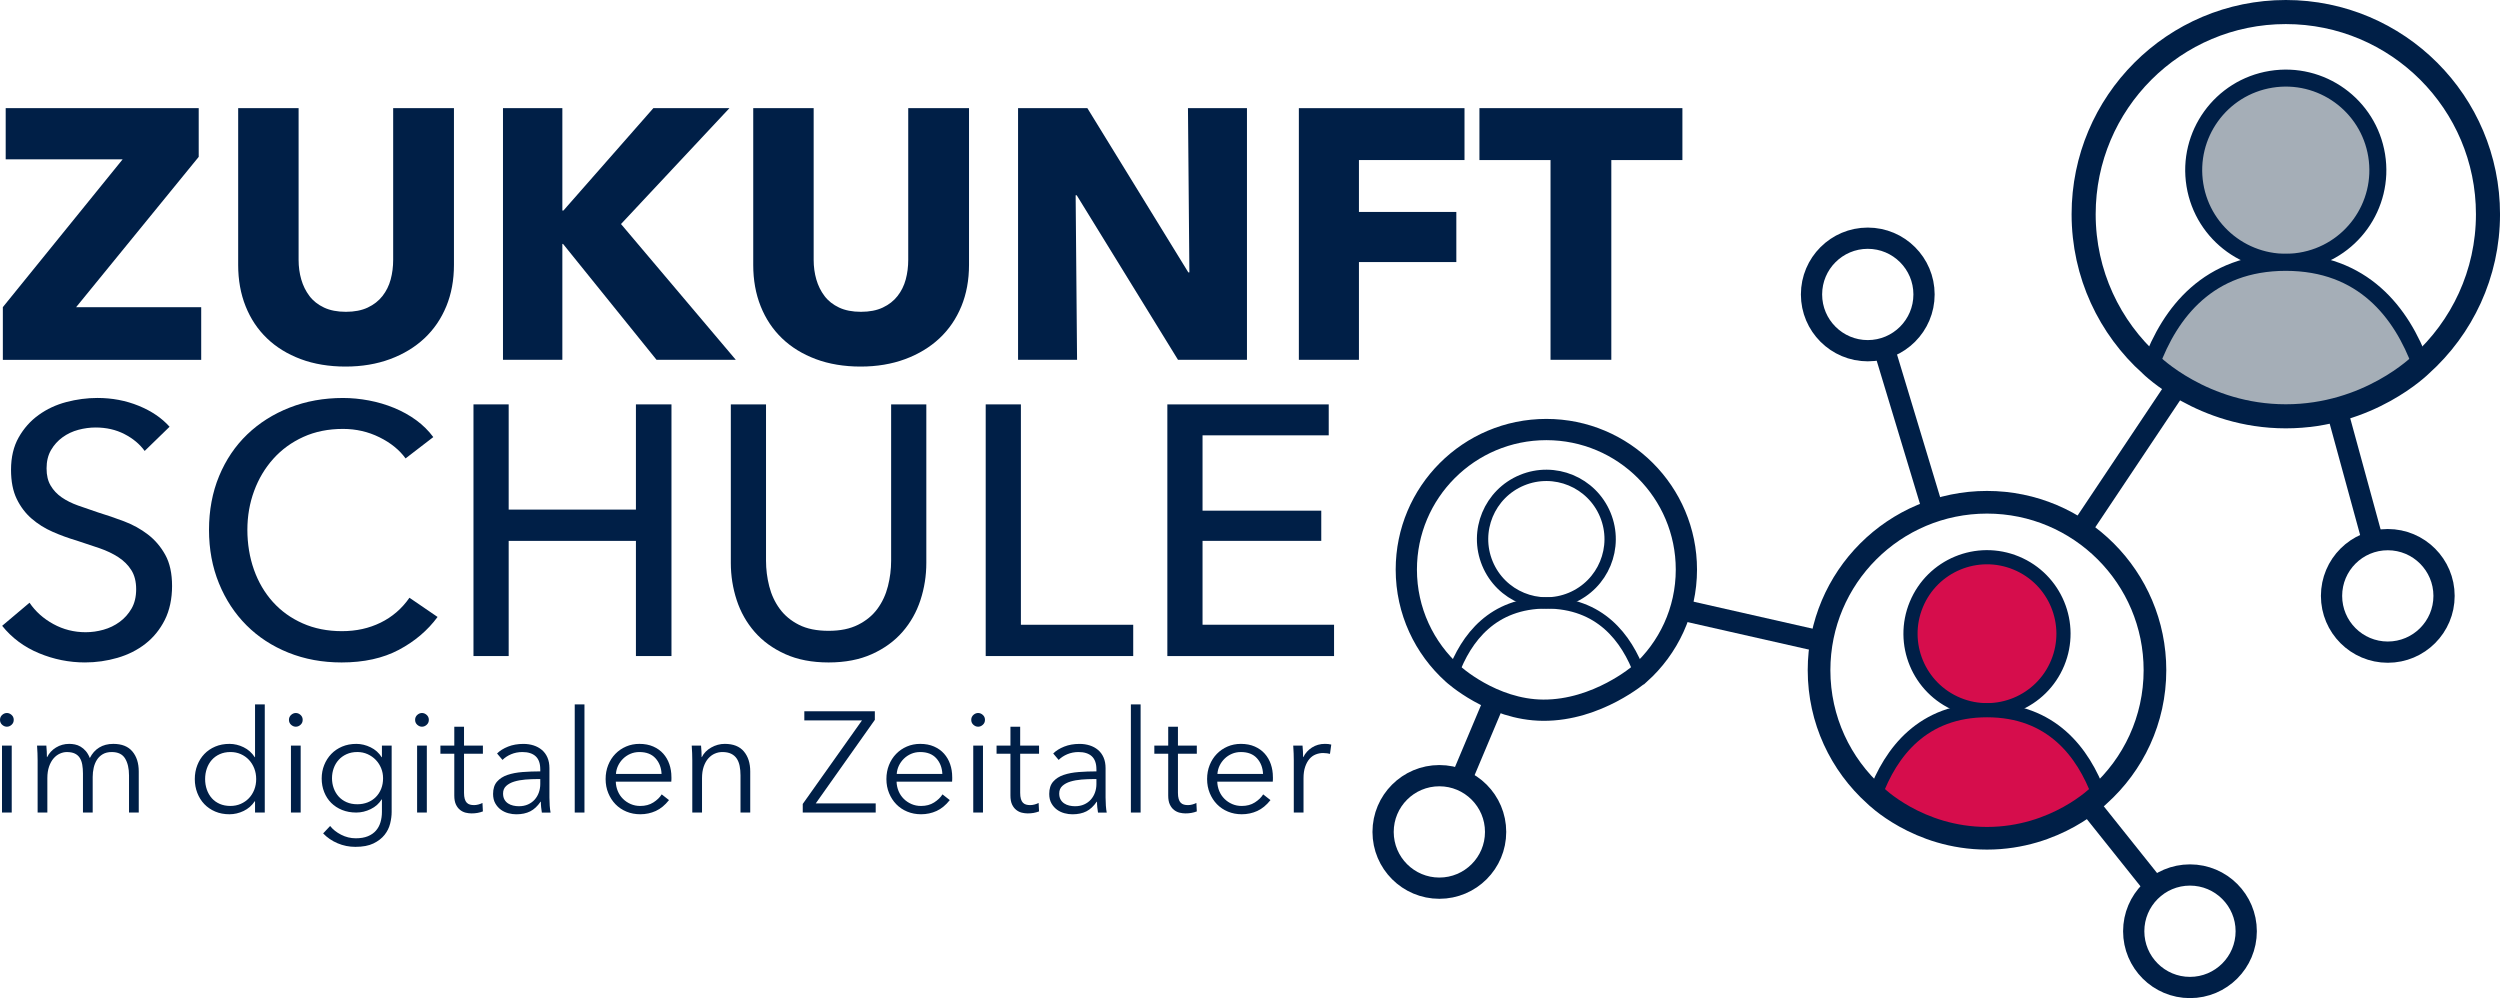 <?xml version="1.0" encoding="UTF-8"?>
<svg id="Logo_transparent" xmlns="http://www.w3.org/2000/svg" viewBox="0 0 1765.22 704.77">
  <defs>
    <style>
      .cls-1 {
        fill: #001f47;
        stroke-width: 0px;
      }

      .cls-2 {
        fill: #d60d4c;
        stroke-width: 10px;
      }

      .cls-2, .cls-3, .cls-4, .cls-5, .cls-6, .cls-7 {
        stroke: #001f47;
        stroke-miterlimit: 10;
      }

      .cls-3 {
        stroke-width: 8px;
      }

      .cls-3, .cls-4, .cls-5, .cls-6 {
        fill: none;
      }

      .cls-4 {
        stroke-width: 16px;
      }

      .cls-5 {
        stroke-width: 15px;
      }

      .cls-6 {
        stroke-width: 17px;
      }

      .cls-7 {
        fill: #a5aeb7;
        stroke-width: 12px;
      }
    </style>
  </defs>
  <g>
    <path class="cls-1" d="M2.01,254.07v-37.21l84.58-104.35H4.02v-36.14h136.29v34.39l-86.59,106.17h88.35v37.15H2.01Z"/>
    <path class="cls-1" d="M315.12,216.29c-3.6,8.78-8.75,16.31-15.44,22.59-6.69,6.27-14.77,11.17-24.22,14.68-9.46,3.51-19.95,5.27-31.5,5.27s-22.26-1.76-31.62-5.27c-9.37-3.51-17.32-8.41-23.84-14.68-6.53-6.27-11.55-13.8-15.06-22.59-3.51-8.78-5.27-18.53-5.27-29.24v-110.69h42.67v107.17c0,4.85.63,9.46,1.88,13.8,1.25,4.35,3.18,8.24,5.77,11.67,2.59,3.43,6.02,6.15,10.29,8.16,4.27,2.01,9.41,3.01,15.44,3.01s11.17-1,15.44-3.01c4.27-2.01,7.74-4.73,10.42-8.16,2.67-3.43,4.6-7.32,5.77-11.67,1.17-4.35,1.76-8.95,1.76-13.8v-107.17h42.92v110.69c0,10.71-1.8,20.46-5.4,29.24Z"/>
    <path class="cls-1" d="M463.58,254.07l-66.01-81.82h-.5v81.82h-41.92V76.37h41.92v72.29h.75l63.5-72.29h53.71l-76.55,81.82,81.07,95.88h-55.97Z"/>
    <path class="cls-1" d="M678.8,216.29c-3.6,8.78-8.75,16.31-15.44,22.59-6.69,6.27-14.77,11.17-24.22,14.68-9.46,3.51-19.95,5.27-31.5,5.27s-22.26-1.76-31.62-5.27c-9.37-3.51-17.32-8.41-23.84-14.68-6.53-6.27-11.55-13.8-15.06-22.59-3.51-8.78-5.27-18.53-5.27-29.24v-110.69h42.67v107.17c0,4.85.63,9.46,1.88,13.8,1.25,4.35,3.18,8.24,5.77,11.67,2.59,3.43,6.02,6.15,10.29,8.16,4.27,2.01,9.41,3.01,15.44,3.01s11.17-1,15.44-3.01c4.27-2.01,7.74-4.73,10.42-8.16,2.67-3.43,4.6-7.32,5.77-11.67,1.17-4.35,1.76-8.95,1.76-13.8v-107.17h42.92v110.69c0,10.71-1.8,20.46-5.4,29.24Z"/>
    <path class="cls-1" d="M831.78,254.07l-71.53-116.21h-.75l1,116.21h-41.66V76.37h48.94l71.28,115.96h.75l-1-115.96h41.66v177.7h-48.69Z"/>
    <path class="cls-1" d="M959.53,113.01v36.64h68.77v35.39h-68.77v69.02h-42.42V76.37h116.96v36.64h-74.54Z"/>
    <path class="cls-1" d="M1137.73,113.01v141.06h-42.92V113.01h-50.2v-36.64h143.32v36.64h-50.2Z"/>
    <path class="cls-1" d="M102.16,318.41c-3.51-4.85-8.28-8.82-14.31-11.92-6.02-3.09-12.8-4.64-20.33-4.64-4.02,0-8.08.54-12.17,1.63-4.1,1.09-7.82,2.85-11.17,5.27-3.35,2.43-6.07,5.44-8.16,9.04-2.09,3.6-3.14,7.91-3.14,12.93s.96,8.91,2.89,12.17c1.92,3.26,4.52,6.02,7.78,8.28,3.26,2.26,7.11,4.18,11.55,5.77,4.43,1.59,9.16,3.22,14.18,4.89,6.02,1.84,12.13,3.93,18.32,6.27,6.19,2.34,11.8,5.44,16.82,9.29,5.02,3.85,9.12,8.66,12.3,14.43,3.18,5.77,4.77,13.09,4.77,21.96s-1.72,17.19-5.15,23.97c-3.43,6.78-7.99,12.38-13.68,16.82-5.69,4.44-12.26,7.74-19.7,9.91-7.45,2.17-15.1,3.26-22.97,3.26-11.21,0-22.05-2.18-32.5-6.53-10.46-4.35-19.12-10.79-25.98-19.33l19.33-16.31c4.18,6.19,9.79,11.21,16.82,15.06,7.03,3.85,14.64,5.77,22.84,5.77,4.18,0,8.36-.58,12.55-1.76,4.18-1.17,7.99-3.01,11.42-5.52,3.43-2.51,6.23-5.65,8.41-9.41,2.17-3.76,3.26-8.32,3.26-13.68s-1.13-9.83-3.39-13.43c-2.26-3.6-5.31-6.65-9.16-9.16-3.85-2.51-8.33-4.64-13.43-6.4-5.11-1.76-10.5-3.55-16.19-5.4-5.69-1.67-11.29-3.72-16.82-6.15-5.52-2.42-10.46-5.52-14.81-9.29-4.35-3.76-7.87-8.41-10.54-13.93-2.68-5.52-4.02-12.38-4.02-20.58,0-8.87,1.8-16.48,5.4-22.84,3.6-6.36,8.28-11.63,14.06-15.81,5.77-4.18,12.3-7.24,19.58-9.16,7.28-1.92,14.6-2.89,21.96-2.89,10.37,0,20.08,1.84,29.11,5.52,9.04,3.68,16.31,8.62,21.84,14.81l-17.57,17.07Z"/>
    <path class="cls-1" d="M308.97,435.62c-7.03,9.54-16.15,17.28-27.36,23.22-11.21,5.94-24.68,8.91-40.41,8.91-13.55,0-26.06-2.3-37.52-6.9-11.46-4.6-21.33-11.04-29.62-19.33-8.28-8.28-14.77-18.15-19.45-29.62-4.69-11.46-7.03-24.05-7.03-37.77s2.38-26.56,7.15-38.02c4.77-11.46,11.38-21.25,19.83-29.37,8.45-8.11,18.45-14.43,29.99-18.95,11.55-4.52,24.1-6.78,37.65-6.78,6.02,0,12.13.59,18.32,1.76,6.19,1.17,12.13,2.93,17.82,5.27,5.69,2.35,10.88,5.23,15.56,8.66,4.68,3.43,8.7,7.4,12.05,11.92l-19.58,15.06c-4.35-6.02-10.5-11-18.45-14.93-7.95-3.93-16.53-5.9-25.73-5.9-10.38,0-19.7,1.88-27.99,5.65-8.28,3.77-15.35,8.91-21.21,15.44-5.86,6.53-10.38,14.1-13.55,22.71-3.18,8.62-4.77,17.78-4.77,27.48s1.55,19.41,4.64,28.11c3.09,8.7,7.53,16.28,13.3,22.71,5.77,6.44,12.8,11.51,21.08,15.18,8.28,3.68,17.53,5.52,27.73,5.52s19.16-2.01,27.36-6.02c8.2-4.02,14.97-9.87,20.33-17.57l19.83,13.55Z"/>
    <path class="cls-1" d="M334.32,285.53h24.85v74.29h89.85v-74.29h25.1v177.7h-25.1v-81.32h-89.85v81.32h-24.85v-177.7Z"/>
    <path class="cls-1" d="M585.05,467.75c-11.71,0-21.92-1.97-30.62-5.9-8.7-3.93-15.9-9.16-21.59-15.69-5.69-6.53-9.91-14.01-12.67-22.46-2.76-8.45-4.14-17.19-4.14-26.23v-111.94h24.85v110.44c0,6.02.75,12.01,2.26,17.95,1.51,5.94,3.97,11.25,7.4,15.94,3.43,4.69,7.95,8.45,13.55,11.29,5.6,2.85,12.59,4.27,20.96,4.27s15.14-1.42,20.83-4.27c5.69-2.84,10.25-6.61,13.68-11.29,3.43-4.68,5.9-10,7.4-15.94,1.51-5.94,2.26-11.92,2.26-17.95v-110.44h24.85v111.94c0,9.04-1.38,17.78-4.14,26.23-2.76,8.45-6.99,15.94-12.67,22.46-5.69,6.53-12.89,11.76-21.58,15.69-8.7,3.93-18.91,5.9-30.62,5.9Z"/>
    <path class="cls-1" d="M720.84,441.14h79.31v22.09h-104.16v-177.7h24.85v155.61Z"/>
    <path class="cls-1" d="M849.09,441.14h92.87v22.09h-117.71v-177.7h113.95v21.84h-89.1v53.21h83.83v21.33h-83.83v59.23Z"/>
  </g>
  <g>
    <path class="cls-1" d="M9.7,508.28c0,1.41-.51,2.58-1.52,3.48-1.01.91-2.12,1.36-3.33,1.36s-2.32-.46-3.33-1.36c-1.01-.91-1.52-2.07-1.52-3.48s.51-2.58,1.52-3.48c1.01-.91,2.12-1.36,3.33-1.36s2.32.45,3.33,1.36c1.01.91,1.52,2.07,1.52,3.48ZM8.28,573.73H1.41v-47.27h6.87v47.27Z"/>
    <path class="cls-1" d="M39.54,527.82c2.79-1.72,5.91-2.58,9.34-2.58,1.28,0,2.61.14,3.99.4,1.38.27,2.73.79,4.04,1.57,1.31.77,2.52,1.8,3.64,3.08,1.11,1.28,2.07,2.93,2.88,4.95,1.62-3.23,3.82-5.71,6.62-7.42,2.79-1.72,6.11-2.58,9.95-2.58,5.99,0,10.49,1.78,13.48,5.35,3,3.57,4.49,8.28,4.49,14.14v28.99h-6.87v-26.16c0-4.98-.93-8.99-2.78-12.02-1.85-3.03-5-4.54-9.44-4.54-2.49,0-4.6.51-6.31,1.52-1.72,1.01-3.1,2.34-4.14,3.99-1.04,1.65-1.8,3.52-2.27,5.61-.47,2.09-.71,4.24-.71,6.46v25.15h-6.87v-27.57c0-2.29-.17-4.38-.5-6.26-.34-1.88-.93-3.48-1.77-4.8-.84-1.31-2-2.32-3.48-3.03-1.48-.71-3.37-1.06-5.66-1.06-1.62,0-3.25.37-4.9,1.11-1.65.74-3.13,1.87-4.44,3.38-1.31,1.52-2.37,3.43-3.18,5.76-.81,2.32-1.21,5.07-1.21,8.23v24.24h-6.87v-36.87c0-1.28-.03-2.93-.1-4.95-.07-2.02-.17-3.84-.3-5.45h6.56c.13,1.28.24,2.69.3,4.24.07,1.55.1,2.83.1,3.84h.2c1.35-2.76,3.42-5,6.21-6.72Z"/>
    <path class="cls-1" d="M179.88,565.75c-2.02,3.03-4.65,5.32-7.88,6.87s-6.56,2.32-10,2.32c-3.7,0-7.05-.64-10.05-1.92-3-1.28-5.55-3.03-7.68-5.25-2.12-2.22-3.77-4.85-4.95-7.88-1.18-3.03-1.77-6.3-1.77-9.8s.59-6.77,1.77-9.8c1.18-3.03,2.83-5.66,4.95-7.88,2.12-2.22,4.68-3.97,7.68-5.25,3-1.28,6.35-1.92,10.05-1.92,3.43,0,6.77.79,10,2.37s5.86,3.92,7.88,7.02h.2v-37.27h6.87v76.36h-6.87v-7.98h-.2ZM144.83,550.09c0,2.62.4,5.1,1.21,7.42s1.97,4.34,3.48,6.06,3.38,3.06,5.61,4.04,4.75,1.46,7.58,1.46c2.63,0,5.05-.49,7.27-1.46,2.22-.98,4.14-2.31,5.76-3.99,1.62-1.68,2.88-3.69,3.79-6.01.91-2.32,1.36-4.83,1.36-7.52s-.45-5.2-1.36-7.53c-.91-2.32-2.17-4.34-3.79-6.06-1.62-1.72-3.54-3.06-5.76-4.04-2.22-.98-4.65-1.46-7.27-1.46-2.83,0-5.35.51-7.58,1.52s-4.09,2.37-5.61,4.09-2.68,3.74-3.48,6.06c-.81,2.32-1.21,4.8-1.21,7.42Z"/>
    <path class="cls-1" d="M213.72,508.28c0,1.41-.51,2.58-1.52,3.48-1.01.91-2.12,1.36-3.33,1.36s-2.32-.46-3.33-1.36c-1.01-.91-1.52-2.07-1.52-3.48s.51-2.58,1.52-3.48c1.01-.91,2.12-1.36,3.33-1.36s2.32.45,3.33,1.36c1.01.91,1.52,2.07,1.52,3.48ZM212.3,573.73h-6.87v-47.27h6.87v47.27Z"/>
    <path class="cls-1" d="M233.11,583.22c1.88,2.42,4.46,4.48,7.73,6.16,3.27,1.68,6.72,2.53,10.35,2.53,3.37,0,6.23-.49,8.58-1.46,2.36-.98,4.26-2.31,5.71-3.99,1.45-1.68,2.51-3.65,3.18-5.91.67-2.26,1.01-4.66,1.01-7.22v-8.89h-.2c-1.82,2.96-4.39,5.25-7.73,6.87-3.33,1.62-6.72,2.42-10.15,2.42-3.7,0-7.05-.61-10.05-1.82-3-1.21-5.55-2.88-7.68-5s-3.77-4.66-4.95-7.63c-1.18-2.96-1.77-6.16-1.77-9.59s.59-6.53,1.77-9.49c1.18-2.96,2.83-5.55,4.95-7.78,2.12-2.22,4.68-3.97,7.68-5.25,3-1.28,6.35-1.92,10.05-1.92,3.43,0,6.8.81,10.1,2.42,3.3,1.62,5.89,3.94,7.78,6.97h.2v-8.18h6.87v46.86c0,2.56-.35,5.29-1.06,8.18-.71,2.89-2.02,5.55-3.94,7.98-1.92,2.42-4.53,4.45-7.83,6.06-3.3,1.62-7.57,2.42-12.83,2.42-4.38,0-8.55-.84-12.52-2.53-3.97-1.68-7.37-4.01-10.2-6.97l4.95-5.25ZM234.42,549.49c0,2.49.4,4.85,1.21,7.07.81,2.22,1.97,4.18,3.48,5.86,1.52,1.68,3.38,3.01,5.61,3.99,2.22.98,4.75,1.46,7.58,1.46,2.63,0,5.05-.44,7.27-1.31,2.22-.88,4.14-2.12,5.76-3.74,1.62-1.62,2.88-3.55,3.79-5.81.91-2.26,1.36-4.76,1.36-7.53,0-2.49-.45-4.85-1.36-7.07-.91-2.22-2.17-4.17-3.79-5.86-1.62-1.68-3.54-3.03-5.76-4.04-2.22-1.01-4.65-1.52-7.27-1.52-2.83,0-5.35.51-7.58,1.52s-4.09,2.36-5.61,4.04c-1.52,1.68-2.68,3.64-3.48,5.86s-1.21,4.58-1.21,7.07Z"/>
    <path class="cls-1" d="M302.8,508.28c0,1.41-.51,2.58-1.52,3.48-1.01.91-2.12,1.36-3.33,1.36s-2.32-.46-3.33-1.36c-1.01-.91-1.52-2.07-1.52-3.48s.51-2.58,1.52-3.48c1.01-.91,2.12-1.36,3.33-1.36s2.32.45,3.33,1.36c1.01.91,1.52,2.07,1.52,3.48ZM301.38,573.73h-6.87v-47.27h6.87v47.27Z"/>
    <path class="cls-1" d="M340.97,532.22h-13.33v27.57c0,1.75.17,3.2.51,4.34.34,1.15.82,2.04,1.46,2.68.64.64,1.4,1.08,2.27,1.31.87.24,1.82.35,2.83.35.94,0,1.93-.13,2.98-.4,1.04-.27,2.04-.64,2.98-1.11l.3,5.96c-1.21.47-2.47.82-3.79,1.06-1.31.24-2.74.35-4.29.35-1.28,0-2.63-.17-4.04-.5-1.41-.34-2.73-.98-3.94-1.92-1.21-.94-2.21-2.22-2.98-3.84-.77-1.62-1.16-3.74-1.16-6.36v-29.49h-9.8v-5.76h9.8v-13.33h6.87v13.33h13.33v5.76Z"/>
    <path class="cls-1" d="M381.47,543.14c0-4.08-1.08-7.12-3.23-9.12-2.16-2-5.29-3.01-9.39-3.01-2.83,0-5.45.51-7.88,1.52-2.42,1.01-4.48,2.36-6.16,4.04l-3.84-4.54c1.95-1.95,4.53-3.57,7.73-4.85,3.2-1.28,6.82-1.92,10.86-1.92,2.56,0,4.95.35,7.17,1.06,2.22.71,4.17,1.77,5.86,3.18,1.68,1.41,3,3.2,3.94,5.35.94,2.16,1.41,4.68,1.41,7.58v20.71c0,1.82.07,3.7.2,5.66.13,1.96.34,3.6.61,4.95h-6.16c-.2-1.14-.37-2.39-.5-3.74-.14-1.35-.2-2.66-.2-3.94h-.2c-2.16,3.17-4.6,5.44-7.32,6.82-2.73,1.38-6.01,2.07-9.85,2.07-1.82,0-3.69-.25-5.61-.76s-3.67-1.33-5.25-2.48c-1.58-1.15-2.9-2.63-3.94-4.46-1.04-1.82-1.57-4.05-1.57-6.69,0-3.65.92-6.54,2.78-8.66,1.85-2.13,4.33-3.71,7.42-4.76,3.1-1.05,6.65-1.72,10.66-2.03,4.01-.3,8.16-.46,12.47-.46v-1.5ZM379.45,550.09c-2.83,0-5.67.12-8.53.35-2.86.24-5.45.71-7.78,1.41-2.32.71-4.23,1.73-5.71,3.08-1.48,1.35-2.22,3.13-2.22,5.35,0,1.68.32,3.1.96,4.24.64,1.15,1.5,2.07,2.58,2.78,1.08.71,2.27,1.21,3.59,1.51s2.64.46,3.99.46c2.42,0,4.58-.42,6.46-1.26,1.88-.84,3.47-1.99,4.75-3.43,1.28-1.45,2.26-3.11,2.93-5,.67-1.88,1.01-3.87,1.01-5.96v-3.53h-2.02Z"/>
    <path class="cls-1" d="M412.68,573.73h-6.87v-76.36h6.87v76.36Z"/>
    <path class="cls-1" d="M474.09,548.68v1.51c0,.54-.04,1.11-.1,1.72h-39.19c.07,2.36.54,4.58,1.41,6.67.87,2.09,2.09,3.91,3.64,5.45,1.55,1.55,3.37,2.78,5.45,3.69,2.09.91,4.34,1.36,6.77,1.36,3.57,0,6.65-.82,9.24-2.47,2.59-1.65,4.56-3.55,5.91-5.71l5.15,4.04c-2.83,3.57-5.94,6.13-9.34,7.68-3.4,1.55-7.05,2.32-10.96,2.32-3.5,0-6.75-.62-9.75-1.87-3-1.25-5.57-2.98-7.73-5.2-2.16-2.22-3.86-4.85-5.1-7.88-1.25-3.03-1.87-6.33-1.87-9.9s.61-6.87,1.82-9.9c1.21-3.03,2.89-5.66,5.05-7.88,2.15-2.22,4.68-3.95,7.58-5.2,2.89-1.24,6.03-1.87,9.39-1.87,3.7,0,6.97.62,9.8,1.87,2.83,1.25,5.18,2.93,7.07,5.05,1.88,2.12,3.32,4.6,4.29,7.42.98,2.83,1.46,5.86,1.46,9.09ZM467.12,546.46c-.2-4.44-1.63-8.13-4.29-11.06-2.66-2.93-6.45-4.39-11.36-4.39-2.29,0-4.41.42-6.36,1.26-1.95.84-3.67,1.99-5.15,3.43-1.48,1.45-2.66,3.1-3.54,4.95-.88,1.85-1.38,3.79-1.51,5.81h32.22Z"/>
    <path class="cls-1" d="M495,526.46c.13,1.28.24,2.69.3,4.24.07,1.55.1,2.83.1,3.84h.2c1.35-2.76,3.54-5,6.56-6.72,3.03-1.72,6.23-2.58,9.6-2.58,5.99,0,10.49,1.78,13.48,5.35,3,3.57,4.49,8.28,4.49,14.14v28.99h-6.87v-26.16c0-2.49-.2-4.75-.61-6.77-.4-2.02-1.1-3.75-2.07-5.2-.98-1.45-2.29-2.58-3.94-3.38-1.65-.81-3.72-1.21-6.21-1.21-1.82,0-3.59.37-5.3,1.11-1.72.74-3.25,1.87-4.6,3.38-1.35,1.52-2.42,3.43-3.23,5.76-.81,2.32-1.21,5.07-1.21,8.23v24.24h-6.87v-36.87c0-1.28-.03-2.93-.1-4.95-.07-2.02-.17-3.84-.3-5.45h6.56Z"/>
    <path class="cls-1" d="M617.71,508.28l-41.71,58.98h42.32v6.46h-51.51v-6.06l41.81-58.98h-40.7v-6.46h49.79v6.06Z"/>
    <path class="cls-1" d="M672.35,548.68v1.51c0,.54-.04,1.11-.1,1.72h-39.19c.07,2.36.54,4.58,1.41,6.67.87,2.09,2.09,3.91,3.64,5.45,1.55,1.55,3.37,2.78,5.45,3.69,2.09.91,4.34,1.36,6.77,1.36,3.57,0,6.65-.82,9.24-2.47,2.59-1.65,4.56-3.55,5.91-5.71l5.15,4.04c-2.83,3.57-5.94,6.13-9.34,7.68-3.4,1.55-7.05,2.32-10.96,2.32-3.5,0-6.75-.62-9.75-1.87-3-1.25-5.57-2.98-7.73-5.2-2.16-2.22-3.86-4.85-5.1-7.88-1.25-3.03-1.87-6.33-1.87-9.9s.61-6.87,1.82-9.9c1.21-3.03,2.89-5.66,5.05-7.88,2.15-2.22,4.68-3.95,7.58-5.2,2.89-1.24,6.03-1.87,9.39-1.87,3.7,0,6.97.62,9.8,1.87,2.83,1.25,5.18,2.93,7.07,5.05,1.88,2.12,3.32,4.6,4.29,7.42.98,2.83,1.46,5.86,1.46,9.09ZM665.38,546.46c-.2-4.44-1.63-8.13-4.29-11.06-2.66-2.93-6.45-4.39-11.36-4.39-2.29,0-4.41.42-6.36,1.26-1.95.84-3.67,1.99-5.15,3.43-1.48,1.45-2.66,3.1-3.54,4.95-.88,1.85-1.38,3.79-1.51,5.81h32.22Z"/>
    <path class="cls-1" d="M695.48,508.28c0,1.41-.51,2.58-1.52,3.48-1.01.91-2.12,1.36-3.33,1.36s-2.32-.46-3.33-1.36c-1.01-.91-1.52-2.07-1.52-3.48s.51-2.58,1.52-3.48c1.01-.91,2.12-1.36,3.33-1.36s2.32.45,3.33,1.36c1.01.91,1.52,2.07,1.52,3.48ZM694.07,573.73h-6.87v-47.27h6.87v47.27Z"/>
    <path class="cls-1" d="M733.66,532.22h-13.33v27.57c0,1.75.17,3.2.51,4.34.34,1.15.82,2.04,1.46,2.68.64.64,1.4,1.08,2.27,1.31.87.24,1.82.35,2.83.35.94,0,1.93-.13,2.98-.4,1.04-.27,2.04-.64,2.98-1.11l.3,5.96c-1.21.47-2.47.82-3.79,1.06-1.31.24-2.74.35-4.29.35-1.28,0-2.63-.17-4.04-.5-1.41-.34-2.73-.98-3.94-1.92-1.21-.94-2.21-2.22-2.98-3.84-.77-1.62-1.16-3.74-1.16-6.36v-29.49h-9.8v-5.76h9.8v-13.33h6.87v13.33h13.33v5.76Z"/>
    <path class="cls-1" d="M774.16,543.14c0-4.08-1.08-7.12-3.23-9.12-2.16-2-5.29-3.01-9.39-3.01-2.83,0-5.45.51-7.88,1.52-2.42,1.01-4.48,2.36-6.16,4.04l-3.84-4.54c1.95-1.95,4.53-3.57,7.73-4.85,3.2-1.28,6.82-1.92,10.86-1.92,2.56,0,4.95.35,7.17,1.06,2.22.71,4.17,1.77,5.86,3.18,1.68,1.41,3,3.2,3.94,5.35.94,2.16,1.41,4.68,1.41,7.58v20.71c0,1.82.07,3.7.2,5.66.13,1.96.34,3.6.61,4.95h-6.16c-.2-1.14-.37-2.39-.5-3.74-.14-1.35-.2-2.66-.2-3.94h-.2c-2.16,3.17-4.6,5.44-7.32,6.82-2.73,1.38-6.01,2.07-9.85,2.07-1.82,0-3.69-.25-5.61-.76s-3.67-1.33-5.25-2.48c-1.58-1.15-2.9-2.63-3.94-4.46-1.04-1.82-1.57-4.05-1.57-6.69,0-3.65.92-6.54,2.78-8.66,1.85-2.13,4.33-3.71,7.42-4.76,3.1-1.05,6.65-1.72,10.66-2.03,4.01-.3,8.16-.46,12.47-.46v-1.5ZM772.14,550.09c-2.83,0-5.67.12-8.53.35-2.86.24-5.45.71-7.78,1.41-2.32.71-4.23,1.73-5.71,3.08-1.48,1.35-2.22,3.13-2.22,5.35,0,1.68.32,3.1.96,4.24.64,1.15,1.5,2.07,2.58,2.78,1.08.71,2.27,1.21,3.59,1.51s2.64.46,3.99.46c2.42,0,4.58-.42,6.46-1.26,1.88-.84,3.47-1.99,4.75-3.43,1.28-1.45,2.26-3.11,2.93-5,.67-1.88,1.01-3.87,1.01-5.96v-3.53h-2.02Z"/>
    <path class="cls-1" d="M805.37,573.73h-6.87v-76.36h6.87v76.36Z"/>
    <path class="cls-1" d="M845.06,532.22h-13.33v27.57c0,1.75.17,3.2.51,4.34.34,1.15.82,2.04,1.46,2.68.64.64,1.4,1.08,2.27,1.31.87.24,1.82.35,2.83.35.94,0,1.93-.13,2.98-.4,1.04-.27,2.04-.64,2.98-1.11l.3,5.96c-1.21.47-2.47.82-3.79,1.06-1.31.24-2.74.35-4.29.35-1.28,0-2.63-.17-4.04-.5-1.41-.34-2.73-.98-3.94-1.92-1.21-.94-2.21-2.22-2.98-3.84-.77-1.62-1.16-3.74-1.16-6.36v-29.49h-9.8v-5.76h9.8v-13.33h6.87v13.33h13.33v5.76Z"/>
    <path class="cls-1" d="M898.79,548.68v1.51c0,.54-.04,1.11-.1,1.72h-39.19c.07,2.36.54,4.58,1.41,6.67.87,2.09,2.09,3.91,3.64,5.45,1.55,1.55,3.37,2.78,5.45,3.69,2.09.91,4.34,1.36,6.77,1.36,3.57,0,6.65-.82,9.24-2.47,2.59-1.65,4.56-3.55,5.91-5.71l5.15,4.04c-2.83,3.57-5.94,6.13-9.34,7.68-3.4,1.55-7.05,2.32-10.96,2.32-3.5,0-6.75-.62-9.75-1.87-3-1.25-5.57-2.98-7.73-5.2-2.16-2.22-3.86-4.85-5.1-7.88-1.25-3.03-1.87-6.33-1.87-9.9s.61-6.87,1.82-9.9c1.21-3.03,2.89-5.66,5.05-7.88,2.15-2.22,4.68-3.95,7.58-5.2,2.89-1.24,6.02-1.87,9.39-1.87,3.7,0,6.97.62,9.8,1.87,2.83,1.25,5.18,2.93,7.07,5.05,1.88,2.12,3.32,4.6,4.29,7.42.98,2.83,1.46,5.86,1.46,9.09ZM891.82,546.46c-.2-4.44-1.63-8.13-4.29-11.06-2.66-2.93-6.45-4.39-11.36-4.39-2.29,0-4.41.42-6.36,1.26-1.95.84-3.67,1.99-5.15,3.43-1.48,1.45-2.66,3.1-3.54,4.95-.88,1.85-1.38,3.79-1.51,5.81h32.22Z"/>
    <path class="cls-1" d="M913.43,531.91c-.07-2.02-.17-3.84-.3-5.45h6.57c.13,1.28.24,2.69.3,4.24.07,1.55.1,2.83.1,3.84h.2c1.35-2.76,3.37-5,6.06-6.72,2.69-1.72,5.72-2.58,9.09-2.58.87,0,1.67.03,2.37.1.71.07,1.43.2,2.17.4l-.91,6.56c-.4-.13-1.08-.27-2.02-.4-.94-.13-1.89-.2-2.83-.2-1.82,0-3.57.34-5.25,1.01-1.68.67-3.15,1.73-4.39,3.17-1.25,1.44-2.26,3.29-3.03,5.54-.77,2.25-1.16,4.96-1.16,8.11v24.18h-6.87v-36.87c0-1.28-.03-2.93-.1-4.95Z"/>
  </g>
  <circle class="cls-5" cx="1016.31" cy="587.41" r="39.72"/>
  <circle class="cls-5" cx="1318.81" cy="207.91" r="39.72"/>
  <circle class="cls-5" cx="1685.99" cy="420.75" r="39.72"/>
  <circle class="cls-5" cx="1546.31" cy="657.54" r="39.72"/>
  <line class="cls-5" x1="1468.88" y1="374.62" x2="1536.9" y2="272.81"/>
  <line class="cls-5" x1="1186.63" y1="430.46" x2="1286.13" y2="453.01"/>
  <line class="cls-5" x1="1054.78" y1="495.72" x2="1029.77" y2="555.16"/>
  <line class="cls-5" x1="1328.84" y1="241.11" x2="1365.04" y2="360.85"/>
  <line class="cls-5" x1="1649.82" y1="288.5" x2="1676.54" y2="386.2"/>
  <line class="cls-5" x1="1460.76" y1="550.41" x2="1523.96" y2="629.56"/>
  <g id="Person_grau">
    <g id="Person">
      <circle class="cls-7" cx="1613.97" cy="120.23" r="65.01" transform="translate(1.58 260.08) rotate(-9.22)"/>
      <path class="cls-7" d="M1613.97,185.24c-54.5,0-81.72,35.31-95.29,72.28,25.27,22.68,58.66,36.48,95.29,36.48s70.02-13.81,95.29-36.48c-13.57-36.97-40.79-72.28-95.29-72.28Z"/>
    </g>
    <path id="Kreis" class="cls-6" d="M1518.69,257.52c-29.13-26.13-47.46-64.05-47.46-106.27,0-78.84,63.91-142.75,142.75-142.75s142.75,63.91,142.75,142.75c0,42.21-18.34,80.13-47.46,106.27,0,0-36.53,36.43-95.29,36.43-58.76,0-95.29-36.43-95.29-36.43Z"/>
  </g>
  <g id="Person_rot">
    <g id="Person-2" data-name="Person">
      <circle class="cls-2" cx="1403" cy="447.46" r="54" transform="translate(452.69 1572.43) rotate(-67.5)"/>
      <path class="cls-2" d="M1403,501.47c-45.28,0-67.89,29.34-79.16,60.05,20.99,18.84,48.73,30.31,79.16,30.31s58.17-11.47,79.16-30.31c-11.27-30.71-33.88-60.05-79.16-60.05Z"/>
    </g>
    <path id="Kreis-2" data-name="Kreis" class="cls-4" d="M1482.16,561.51c24.2-21.71,39.43-53.21,39.43-88.28,0-65.5-53.09-118.59-118.59-118.59s-118.59,53.09-118.59,118.59c0,35.07,15.23,66.57,39.43,88.28,0,0,30.21,30.38,79.16,30.38,48.95,0,79.16-30.38,79.16-30.38Z"/>
  </g>
  <g id="Person_weiß">
    <g>
      <g id="Person-3" data-name="Person">
        <circle class="cls-3" cx="1091.87" cy="380.68" r="45.03" transform="translate(-62.57 446.82) rotate(-22.5)"/>
        <path class="cls-3" d="M1091.87,425.71c-37.75,0-56.6,24.46-66,50.06,17.5,15.71,40.63,25.27,66,25.27s48.5-9.56,66-25.27c-9.4-25.61-28.25-50.06-66-50.06Z"/>
      </g>
      <g id="Kreis-3" data-name="Kreis">
        <path class="cls-5" d="M1157.87,475.78c20.17-18.1,32.87-44.37,32.87-73.61,0-54.61-44.27-98.88-98.88-98.88s-98.88,44.27-98.88,98.88c0,29.24,12.7,55.5,32.87,73.61,0,0,27.64,25.5,63.78,25.69,38.32.21,68.22-25.69,68.22-25.69Z"/>
      </g>
    </g>
  </g>
</svg>
